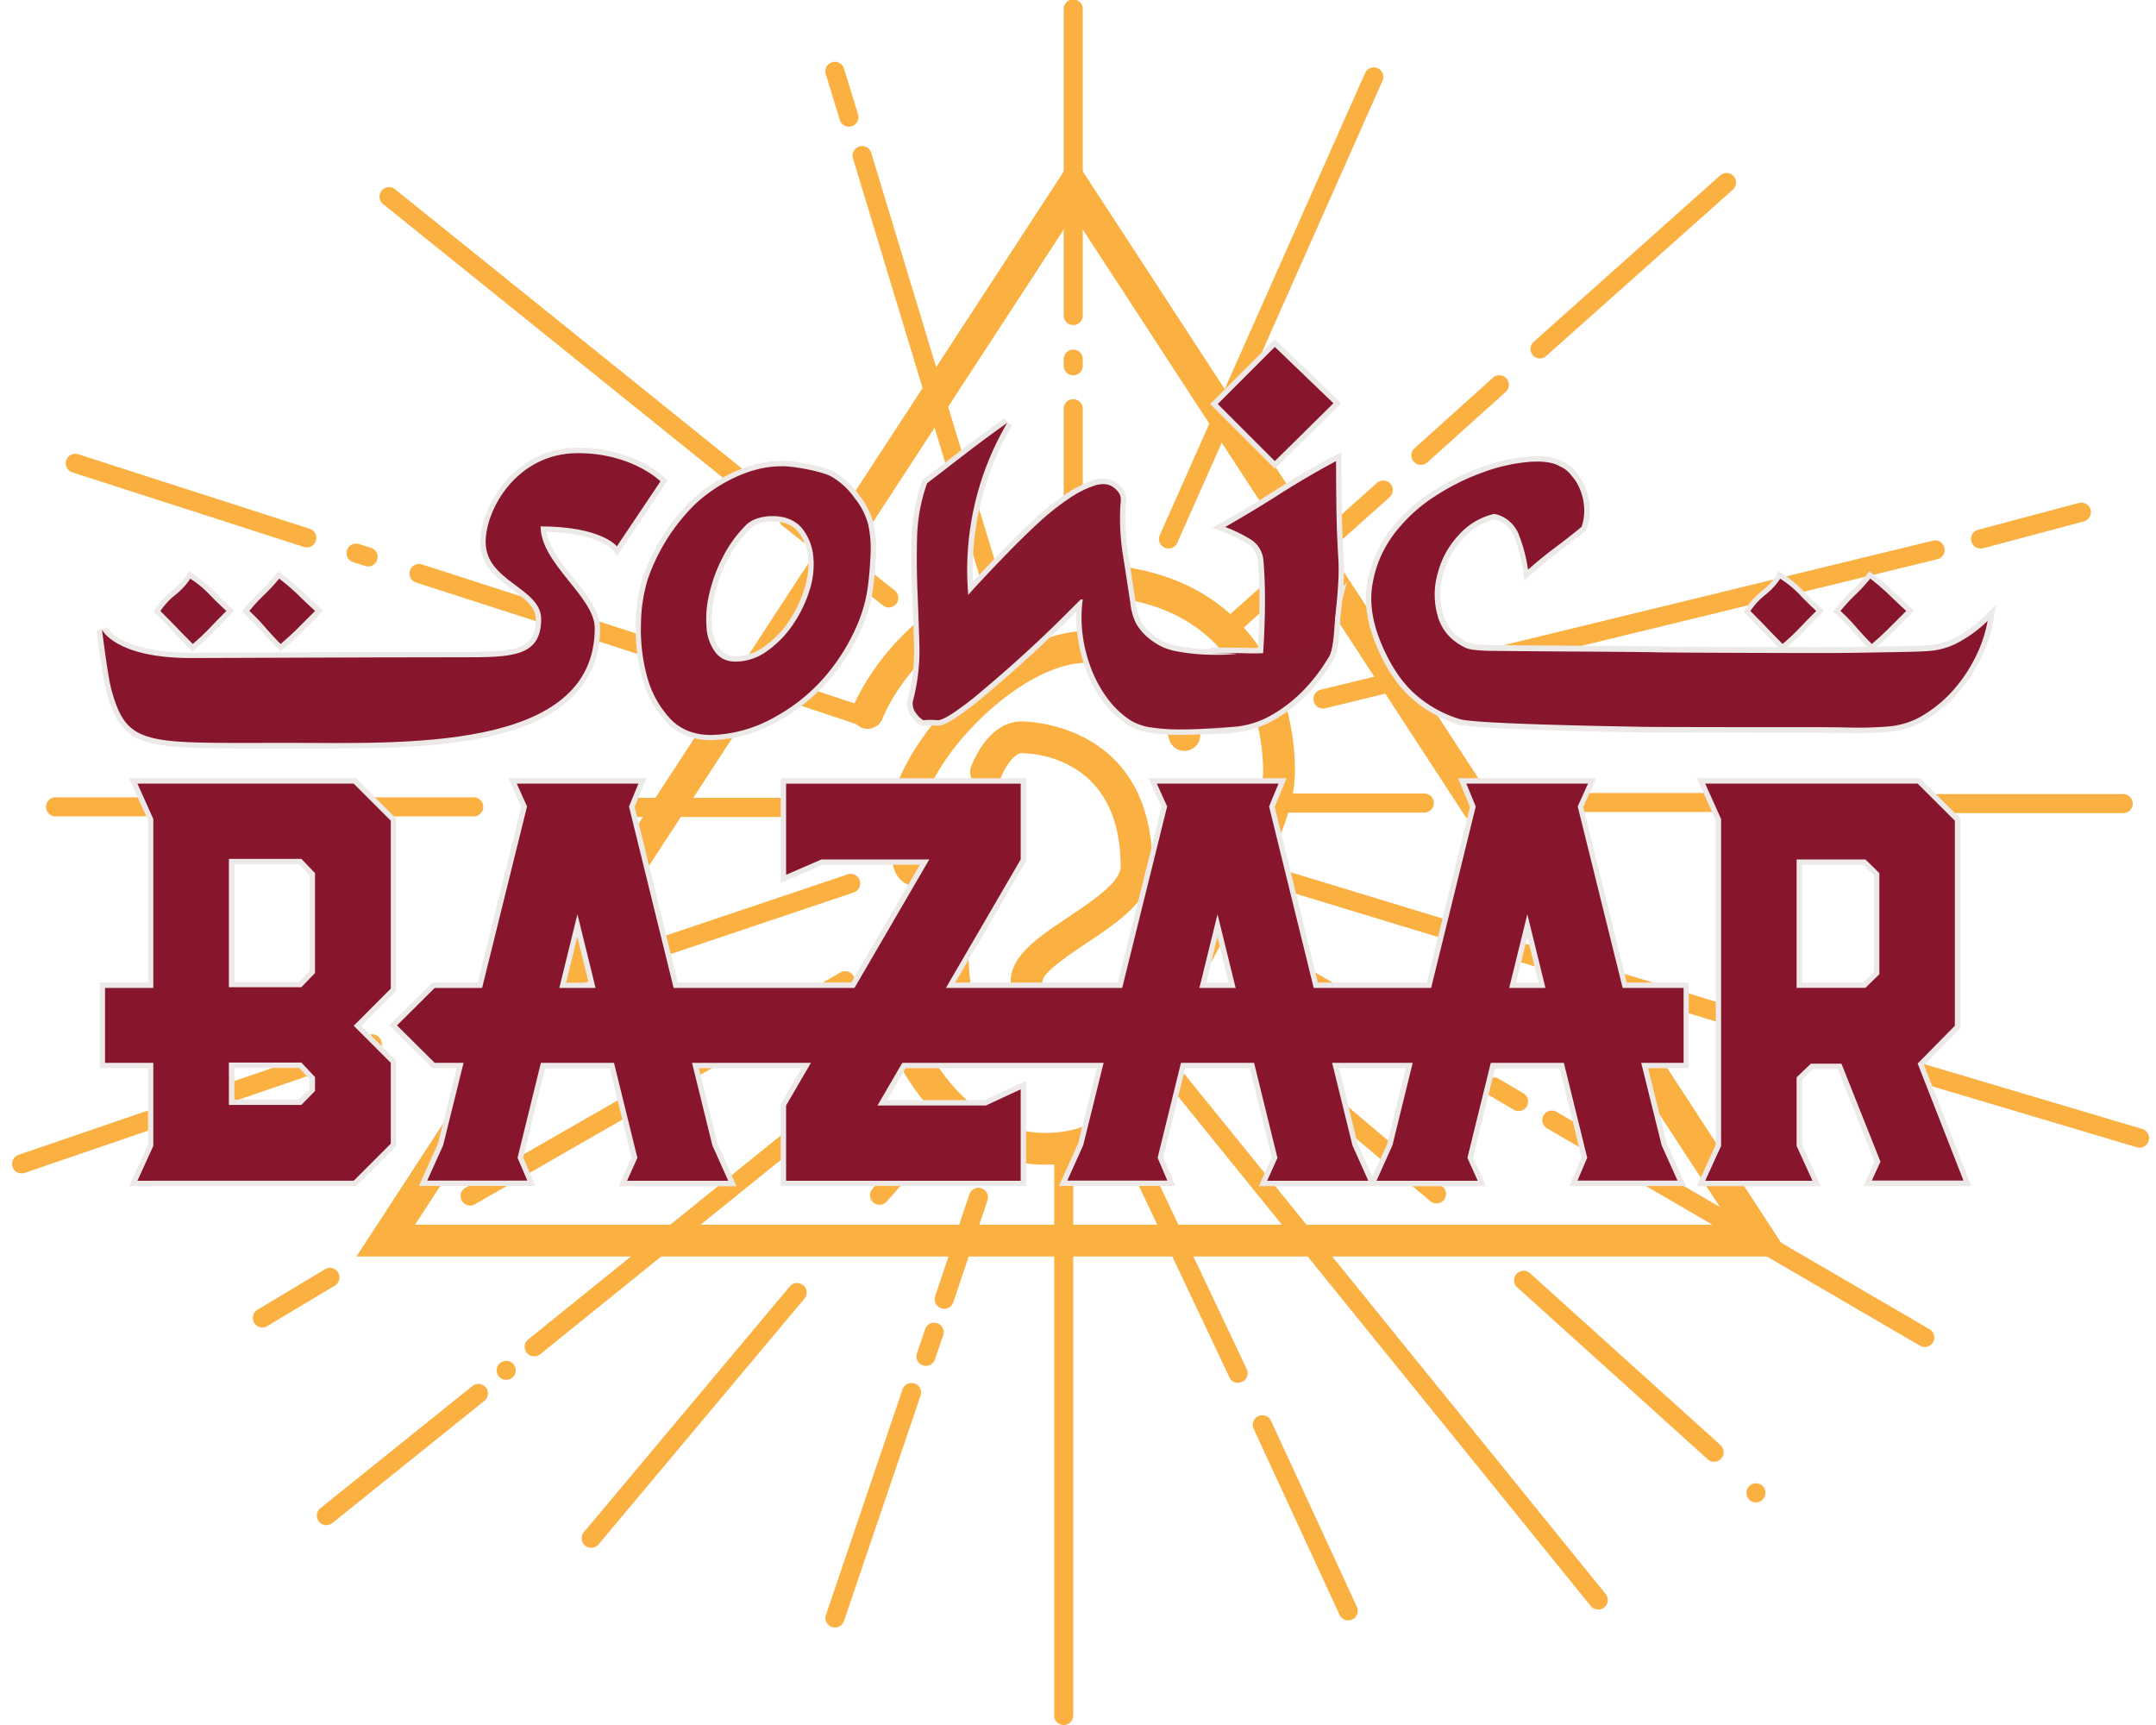 <svg xmlns="http://www.w3.org/2000/svg" viewBox="0 0 800 640"><defs><style>.cls-1{fill:#fbb042;}.cls-2{fill:#ece9e8;}.cls-3{fill:#87152b;}.cls-4{fill:#87172c;}</style></defs><title>Artboard 1</title><g id="All-Seeing_Ear" data-name="All-Seeing Ear"><path class="cls-1" d="M398.24,218.86a3.54,3.54,0,0,1-3.54-3.54V151.84a3.54,3.54,0,1,1,7.07,0v63.49A3.54,3.54,0,0,1,398.24,218.86Z"/><path class="cls-1" d="M398.24,120.6a3.54,3.54,0,0,1-3.54-3.54V3.54a3.54,3.54,0,1,1,7.07,0V117.07A3.54,3.54,0,0,1,398.24,120.6Z"/><path class="cls-1" d="M398.24,139.25a3.54,3.54,0,0,1-3.54-3.54v-2.27a3.54,3.54,0,1,1,7.07,0v2.27A3.54,3.54,0,0,1,398.24,139.25Z"/><path class="cls-1" d="M394.7,640h0a3.54,3.54,0,0,1-3.54-3.54V430.32a3.54,3.54,0,0,1,3.54-3.54h0a3.54,3.54,0,0,1,3.54,3.54V636.46A3.54,3.54,0,0,1,394.7,640Z"/><path class="cls-1" d="M459.44,513.1a3.54,3.54,0,0,1-3.2-2l-36.56-77.3a3.54,3.54,0,1,1,6.4-3L462.63,508a3.54,3.54,0,0,1-3.2,5Z"/><path class="cls-1" d="M500.27,601.19a3.53,3.53,0,0,1-3.21-2.05l-31.87-69a3.54,3.54,0,1,1,6.42-3l31.87,69a3.53,3.53,0,0,1-1.73,4.69A3.49,3.49,0,0,1,500.27,601.19Z"/><path class="cls-1" d="M593,597.16a3.52,3.52,0,0,1-2.75-1.31L428.83,396.56a3.54,3.54,0,1,1,5.49-4.45L595.79,591.4a3.54,3.54,0,0,1-2.74,5.76Z"/><path class="cls-1" d="M533,446.5a3.52,3.52,0,0,1-2.28-.84l-92.69-78.35a3.54,3.54,0,0,1,4.57-5.4l92.69,78.35A3.54,3.54,0,0,1,533,446.5Z"/><path class="cls-1" d="M636.05,542.34a3.53,3.53,0,0,1-2.37-.91L563.1,477.74a3.54,3.54,0,1,1,4.74-5.25l70.59,63.68a3.54,3.54,0,0,1-2.37,6.16Z"/><path class="cls-1" d="M540.85,399.17a3.54,3.54,0,0,1-1.78-.48l-76.23-44.36a3.54,3.54,0,1,1,3.56-6.11l76.23,44.36a3.54,3.54,0,0,1-1.78,6.59Z"/><path class="cls-1" d="M563.48,412.22a3.53,3.53,0,0,1-1.79-.49l-9-5.29a3.54,3.54,0,1,1,3.58-6.1l9,5.29a3.54,3.54,0,0,1-1.79,6.59Z"/><path class="cls-1" d="M793.93,425.81a3.5,3.5,0,0,1-1-.15L681,392.35a3.54,3.54,0,1,1,2-6.78l111.9,33.3a3.54,3.54,0,0,1-1,6.93Z"/><path class="cls-1" d="M433.6,203.5a3.54,3.54,0,0,1-3.23-5L506.61,26.92a3.54,3.54,0,0,1,6.46,2.87L436.84,201.39A3.54,3.54,0,0,1,433.6,203.5Z"/><path class="cls-1" d="M459.44,233.5a3.54,3.54,0,0,1-2.36-6.17l53.67-48a3.54,3.54,0,1,1,4.71,5.27l-53.67,48A3.52,3.52,0,0,1,459.44,233.5Z"/><path class="cls-1" d="M527.24,172.48a3.54,3.54,0,0,1-2.37-6.16l29-26.09a3.54,3.54,0,1,1,4.73,5.26l-29,26.09A3.52,3.52,0,0,1,527.24,172.48Z"/><path class="cls-1" d="M571.44,133a3.54,3.54,0,0,1-2.36-6.18L638.38,65a3.54,3.54,0,0,1,4.71,5.28l-69.3,61.74A3.53,3.53,0,0,1,571.44,133Z"/><path class="cls-1" d="M735.08,203.5a3.54,3.54,0,0,1-.9-7l37.1-9.86a3.54,3.54,0,1,1,1.81,6.84L736,203.38A3.54,3.54,0,0,1,735.08,203.5Z"/><path class="cls-1" d="M664.48,387.31a3.48,3.48,0,0,1-1-.15L462.43,326a3.54,3.54,0,0,1,2.06-6.77l201,61.19a3.54,3.54,0,0,1-1,6.92Z"/><path class="cls-1" d="M528.68,301.48H475.06a3.54,3.54,0,0,1,0-7.07h53.62a3.54,3.54,0,0,1,0,7.07Z"/><path class="cls-1" d="M675.51,301.27H568a3.54,3.54,0,1,1,0-7.07H675.51a3.54,3.54,0,1,1,0,7.07Z"/><path class="cls-1" d="M696.27,301.48H691a3.54,3.54,0,0,1,0-7.07h5.28a3.54,3.54,0,0,1,0,7.07Z"/><path class="cls-1" d="M788,301.68H711.74a3.54,3.54,0,0,1,0-7.07H788a3.54,3.54,0,0,1,0,7.07Z"/><path class="cls-1" d="M491,262.86a3.54,3.54,0,0,1-.83-7L717.4,200.55a3.54,3.54,0,0,1,1.67,6.87L491.84,262.76A3.56,3.56,0,0,1,491,262.86Z"/><path class="cls-1" d="M350.4,485.56a3.49,3.49,0,0,1-1.12-.18A3.53,3.53,0,0,1,347,480.9L359.73,443a3.54,3.54,0,0,1,6.71,2.25l-12.68,37.87A3.54,3.54,0,0,1,350.4,485.56Z"/><path class="cls-1" d="M309.82,603.82a3.54,3.54,0,0,1-3.35-4.67l28.46-83.77a3.54,3.54,0,0,1,6.7,2.27l-28.46,83.77A3.54,3.54,0,0,1,309.82,603.82Z"/><path class="cls-1" d="M343.57,506.75a3.54,3.54,0,0,1-3.35-4.68l3-8.73a3.54,3.54,0,1,1,6.69,2.28l-3,8.73A3.54,3.54,0,0,1,343.57,506.75Z"/><path class="cls-1" d="M326.35,447a3.54,3.54,0,0,1-2.65-5.88l27.68-31.34a3.54,3.54,0,0,1,5.3,4.68L329,445.81A3.54,3.54,0,0,1,326.35,447Z"/><path class="cls-1" d="M219.37,574.26a3.54,3.54,0,0,1-2.71-5.81l76.53-91.31a3.54,3.54,0,0,1,5.42,4.54L222.08,573A3.53,3.53,0,0,1,219.37,574.26Z"/><path class="cls-1" d="M198.22,503.24a3.54,3.54,0,0,1-2.22-6.29l138.56-111.9a3.54,3.54,0,1,1,4.44,5.5L200.44,502.45A3.53,3.53,0,0,1,198.22,503.24Z"/><path class="cls-1" d="M187.79,511.93a3.79,3.79,0,0,1-1.37-.26,3.71,3.71,0,0,1-1.13-.78,3.43,3.43,0,0,1-1-2.5,3.35,3.35,0,0,1,.07-.68,2.13,2.13,0,0,1,.19-.66,5,5,0,0,1,.33-.61,3.25,3.25,0,0,1,.45-.54,3.65,3.65,0,0,1,5,0,4.14,4.14,0,0,1,.75,1.16,3.06,3.06,0,0,1,.21.66,3.35,3.35,0,0,1,.07.68,3.53,3.53,0,0,1-1,2.5,3.81,3.81,0,0,1-1.16.78A3.67,3.67,0,0,1,187.79,511.93Z"/><path class="cls-1" d="M651.55,557.41a3.66,3.66,0,0,1-1.34-.26,3.79,3.79,0,0,1-1.16-.78,3.53,3.53,0,0,1-1-2.5,3.54,3.54,0,0,1,4.24-3.47,3.62,3.62,0,0,1,.66.21,2.57,2.57,0,0,1,.61.33,3,3,0,0,1,.52.42,3.58,3.58,0,0,1,1,2.5,3.54,3.54,0,0,1-3.54,3.54Z"/><path class="cls-1" d="M121.11,565.85a3.54,3.54,0,0,1-2.22-6.29l56.27-45.22a3.54,3.54,0,1,1,4.43,5.51l-56.27,45.22A3.52,3.52,0,0,1,121.11,565.85Z"/><path class="cls-1" d="M174.44,447.29a3.54,3.54,0,0,1-1.76-6.6L311.5,361A3.54,3.54,0,1,1,315,367.1L176.2,446.82A3.53,3.53,0,0,1,174.44,447.29Z"/><path class="cls-1" d="M97.34,492.51a3.54,3.54,0,0,1-1.82-6.57l25.16-15.08a3.54,3.54,0,0,1,3.64,6.07L99.15,492A3.52,3.52,0,0,1,97.34,492.51Z"/><path class="cls-1" d="M368.4,221.35a3.54,3.54,0,0,1-3.38-2.51L316.55,58.9a3.54,3.54,0,1,1,6.77-2.05l48.46,159.94a3.54,3.54,0,0,1-3.39,4.56Z"/><path class="cls-1" d="M315,47a3.54,3.54,0,0,1-3.38-2.5l-5.15-16.81a3.54,3.54,0,1,1,6.76-2.07l5.15,16.81A3.54,3.54,0,0,1,315,47Z"/><path class="cls-1" d="M329.82,225.38a3.52,3.52,0,0,1-2.2-.77l-37.1-29.42a3.54,3.54,0,1,1,4.39-5.54L332,219.07a3.54,3.54,0,0,1-2.2,6.31Z"/><path class="cls-1" d="M274.74,181.48a3.52,3.52,0,0,1-2.21-.78L142,75.6a3.54,3.54,0,0,1,4.43-5.51L277,175.19a3.54,3.54,0,0,1-2.22,6.29Z"/><path class="cls-1" d="M176.76,378a3.54,3.54,0,0,1-1.13-6.89l139.1-46.76a3.54,3.54,0,0,1,2.25,6.7l-139.1,46.76A3.57,3.57,0,0,1,176.76,378Z"/><path class="cls-1" d="M8,435.34a3.54,3.54,0,0,1-1.15-6.88L136.8,384a3.54,3.54,0,1,1,2.29,6.69l-130,44.49A3.49,3.49,0,0,1,8,435.34Z"/><path class="cls-1" d="M151.71,386.16a3.54,3.54,0,0,1-1.14-6.88L161,375.73a3.54,3.54,0,1,1,2.27,6.69L152.85,386A3.51,3.51,0,0,1,151.71,386.16Z"/><path class="cls-1" d="M297.94,303.1H202.27a3.54,3.54,0,0,1,0-7.07h95.67a3.54,3.54,0,1,1,0,7.07Z"/><path class="cls-1" d="M175.6,302.89H20.8a3.54,3.54,0,1,1,0-7.07H175.6a3.54,3.54,0,1,1,0,7.07Z"/><path class="cls-1" d="M321.12,269.59a3.51,3.51,0,0,1-1.12-.18l-27.83-9.28a3.54,3.54,0,0,1,2.24-6.71l27.83,9.28a3.54,3.54,0,0,1-1.12,6.89Z"/><path class="cls-1" d="M260.54,250.17a3.53,3.53,0,0,1-1.09-.17L154.23,216.08a3.54,3.54,0,0,1,2.17-6.73l105.23,33.92a3.54,3.54,0,0,1-1.08,6.9Z"/><path class="cls-1" d="M136.61,210.17a3.54,3.54,0,0,1-1.06-.16l-4.61-1.45a3.54,3.54,0,0,1,2.12-6.75l4.61,1.45a3.54,3.54,0,0,1-1.06,6.91Z"/><path class="cls-1" d="M113.86,203.1a3.52,3.52,0,0,1-1.08-.17l-86.1-27.72a3.54,3.54,0,0,1,2.17-6.73l86.1,27.72a3.54,3.54,0,0,1-1.08,6.9Z"/><path class="cls-1" d="M714.21,499.76a3.51,3.51,0,0,1-1.78-.48L574.19,418.72a3.54,3.54,0,1,1,3.56-6.11L716,493.17a3.54,3.54,0,0,1-1.78,6.59Z"/><path class="cls-1" d="M664.21,466.17H132.26l266-408ZM154,454.38H642.46L398.24,79.73Z"/><path class="cls-1" d="M387.71,432.11c-37.13,0-54.91-38.86-55.65-40.52a5.89,5.89,0,0,1,10.76-4.81c.15.33,15.46,33.54,44.89,33.54,30.6,0,37.86-26.51,43.69-47.82A129.83,129.83,0,0,1,435.94,358c2.68-6.48,7.25-14.18,12.08-22.33,9.69-16.34,20.66-34.86,20.66-49.55,0-10.87-3.24-65.08-67.13-65.08-55.85,0-73.43,43.81-74.15,45.68a5.89,5.89,0,0,1-11-4.21c.2-.53,21-53.26,85.17-53.26,58.25,0,78.92,41.41,78.92,76.86,0,17.92-11.85,37.92-22.31,55.56-4.61,7.78-9,15.13-11.33,20.83a120.64,120.64,0,0,0-4.05,13.09C436.62,398.11,427.31,432.11,387.71,432.11Z"/><path class="cls-1" d="M367.28,332.65a5.89,5.89,0,0,1-5.89-5.89c0-7.62-3-7.62-4.17-7.62-2,0-2.6.6-4.39,3.15-1.54,2.19-4.12,5.86-9,5.86-.14,0-.58.11-.9.18-1.63.37-5,1.14-8.11-1.33-3.62-2.89-4.72-8.16-4.72-22.56,0-26.71,40.79-70.3,73-70.3,26.75,0,39.25,24.38,42.12,37.27a5.89,5.89,0,0,1-11.5,2.58c-.26-1.15-6.69-28.06-30.62-28.06-25.23,0-61.23,37.85-61.23,58.52a92.31,92.31,0,0,0,.55,12h.12c.21-.28.45-.63.66-.92,2-2.85,5.73-8.16,14-8.16,9.85,0,16,7.44,16,19.41A5.89,5.89,0,0,1,367.28,332.65Z"/><path class="cls-1" d="M362.17,387.79c-11.61,0-14.06-18.95-14.49-30.24a5.89,5.89,0,0,1,5.66-6.11,5.83,5.83,0,0,1,6.11,5.66c.3,7.83,2,16.35,3.67,18.87,3.12-.23,11.91-1.78,11.91-11.94,0-9.48,10.35-16.4,21.31-23.72,8.68-5.8,19.48-13,19.48-18.72,0-41-33-42.14-36.76-42.14-2.76,0-6.27,5.35-7.64,9.05a5.89,5.89,0,0,1-11.07-4.05c.63-1.72,6.47-16.79,18.71-16.79,2,0,48.55.61,48.55,53.93,0,12-12.56,20.39-24.71,28.52-6,4-16.07,10.75-16.07,13.93C386.83,379.62,374.43,387.79,362.17,387.79Z"/></g><g id="Mask"><path class="cls-2" d="M47.91,440.07l7-15.36V396.33H37V364.54H54.91V304.3l-7-15.55h84.15L147,303.67v64l-12.92,12.92L147,393.46v31.68l-14.92,14.92ZM111,407.94l3.91-4V400.4l-3.93-4.17h-24v11.72Zm0-43.63,3.92-4.08v-35.5L111,320.65h-24v43.66Z"/><path class="cls-2" d="M51,290.74l5.89,13.13v62.67H39v27.79H56.91v30.82L51,438.07h80.23L145,424.32v-30l-13.75-13.75L145,366.79V304.49l-13.75-13.75Zm65.86,114-5.07,5.17H84.93V394.22h26.89l5.07,5.38Zm0-43.74-5.07,5.27H84.93V318.65h26.89l5.07,5.28Z"/><path class="cls-2" d="M467.09,440.07l4.82-10.67-8.14-33.07h-24l-8.13,33L436.19,440H392.94l7.1-15.76L407,396.33H336l-6.88,11.82h36.3L380.74,401v39H289.69V409.61l7.73-13.28H259.34l6.88,28,7.08,15.79H229.58l4.82-10.67-8.14-33.07h-24l-8.13,33L198.68,440H155.44l7.09-15.76,6.92-27.93h-9l-16-15.89,16-15.9h16.85l16.14-65.15-4.82-10.68H239.9l-4.41,10.66,16,65.16h64.4l25.43-43.68H305.23l-15.54,6.73V288.74h91.05V319.4l-26.28,45.14h60.37L431,299.4l-4.83-10.68H477.4L473,299.38l16,65.16h40.44l16-65.16-4.41-10.66h51.26l-4.82,10.68,16.14,65.15h23v31.79H611.54l6.92,27.93,7.1,15.76H582.31l4.54-10.65-8.13-33h-24l-8.14,33.07,4.81,10.67Zm42.16-3.48,5.52-12.31,6.88-28h-24.8l6.88,28Zm61.66-72-4.18-17-4.18,17Zm-115,0-4.18-17-4.18,17Zm-237.5,0-4.18-17-4.18,17Z"/><path class="cls-2" d="M585.42,299.21l3.83-8.49H544.08l3.52,8.5L531,366.54H487.46L470.9,299.22l3.51-8.5H429.24l3.84,8.49L416.4,366.54H351l27.76-47.68V290.74H291.69v33.8l13.12-5.69h40l-27.75,47.68H250l-16.57-67.32,3.51-8.5H191.74l3.83,8.49-16.68,67.34H161.3l-14,13.9,14,13.89H172l-7.58,30.59L158.53,438h37.12L192,429.54l8.66-35.22h27.13l8.68,35.26-3.83,8.48h37.53l-5.89-13.13-7.53-30.61h44.1l-9.21,15.82v27.92h87.05V404.16l-12.93,6H325.6l9.21-15.82h74.71l-7.58,30.59L396,438h37.12l-3.62-8.48,8.66-35.22h27.13L474,429.59l-3.83,8.48h37.53l-5.89-13.13-7.53-30.61h29.9l-7.53,30.61-5.89,13.13h37.53l-3.82-8.48,8.68-35.26h27.13l8.66,35.22L585.33,438h37.13l-5.9-13.11L609,394.33h15.73V366.54H602.1ZM207.53,366.54l6.73-27.36L221,366.54Zm237.5,0,6.73-27.36,6.73,27.36Zm115,0,6.73-27.36,6.73,27.36Z"/><path class="cls-2" d="M691.46,440.07l4.13-9.09-13.66-34.33h-9.21l-4.08,3.92v24.15l7,15.36h-46l7-15.36V304.3l-7-15.56h82.76l15,14.92v77.84L713.9,395.13l17.55,44.94Zm-.1-75.55,4-3.91V324.77l-4-3.91H668.64v43.66Z"/><path class="cls-2" d="M725.36,380.68V304.49l-13.8-13.75H632.73l5.9,13.13V425.15l-5.9,12.92h39.81l-5.9-12.92V399.71l5.28-5.06h11.37L697.76,431l-3.2,7h34l-17-43.42Zm-28-19.23-5.17,5.06H666.64V318.86h25.54l5.17,5.07Z"/><path class="cls-2" d="M70.12,240.28c-2.17-2.16-4.19-4.23-6-6.14-2.1-2.2-4-4.18-5.93-6.06L57,226.92l.91-1.37a27.66,27.66,0,0,1,6-6.42,23.8,23.8,0,0,0,5.1-5.49L70.1,212l1.65,1.06a39.72,39.72,0,0,1,7.31,6c2,2.06,4.08,4.12,6.29,6.14l1.55,1.41-1.48,1.48c-2,1.95-3.94,4-6.07,6.21a76.6,76.6,0,0,1-6.54,6.11l-1.4,1.17Z"/><path class="cls-2" d="M71.53,238.87a74.17,74.17,0,0,0,6.37-6c2-2.08,4-4.16,6.1-6.24q-3.42-3.11-6.39-6.24a37.57,37.57,0,0,0-6.94-5.67,25.62,25.62,0,0,1-5.53,6,25.52,25.52,0,0,0-5.54,6q3.13,3.13,6,6.1T71.53,238.87Z"/><path class="cls-2" d="M102.73,240.28c-2.13-2.14-4.12-4.27-5.91-6.34a68.28,68.28,0,0,0-5.65-5.79l-1.4-1.28L91,225.4a68.59,68.59,0,0,1,5.69-6.13,62.82,62.82,0,0,0,5.37-5.77l1.23-1.5,1.54,1.18a86.5,86.5,0,0,1,7,5.95c2.11,2,4.29,4.05,6.5,6.07l1.54,1.41-7.72,7.72c-2.16,2.15-4.4,4.2-6.67,6.08l-1.4,1.17Z"/><path class="cls-2" d="M98.33,232.63c1.79,2.08,3.74,4.16,5.81,6.24,2.28-1.89,4.44-3.87,6.53-6l6.24-6.24q-3.4-3.11-6.53-6.1a84,84,0,0,0-6.8-5.81,64.35,64.35,0,0,1-5.54,6,66.43,66.43,0,0,0-5.53,6A70,70,0,0,1,98.33,232.63Z"/><path class="cls-2" d="M660,240.28c-2.24-2.24-4.19-4.25-6-6.13-2-2.05-4-4.1-5.92-6.07L647,226.92l.9-1.36a27.53,27.53,0,0,1,6-6.42,23.64,23.64,0,0,0,5.1-5.49L660,212l1.65,1.06a39.7,39.7,0,0,1,7.32,6c1.9,2,4,4.07,6.28,6.14l1.54,1.41-1.48,1.48c-1.79,1.79-3.67,3.71-6.07,6.22a77.17,77.17,0,0,1-6.55,6.11l-1.4,1.17Z"/><path class="cls-2" d="M661.44,238.87a74.62,74.62,0,0,0,6.38-6c2-2.08,4-4.16,6.1-6.24q-3.4-3.11-6.38-6.24a37.52,37.52,0,0,0-7-5.67,25.53,25.53,0,0,1-5.53,6,25.41,25.41,0,0,0-5.53,6q3.11,3.13,6,6.1C657.37,234.75,659.36,236.79,661.44,238.87Z"/><path class="cls-2" d="M693.14,240.28c-2.07-2.07-4.07-4.21-5.92-6.35a69.74,69.74,0,0,0-5.64-5.79l-1.4-1.28,1.2-1.47a66.73,66.73,0,0,1,5.7-6.14,61.71,61.71,0,0,0,5.35-5.77l1.23-1.51,1.54,1.19a86.81,86.81,0,0,1,7,5.95c2,1.94,4.21,4,6.5,6.07l1.55,1.41-7.74,7.73c-2.07,2.08-4.31,4.12-6.65,6.07l-1.4,1.17Z"/><path class="cls-2" d="M688.74,232.63q2.69,3.11,5.82,6.24,3.4-2.84,6.52-6l6.25-6.24q-3.41-3.11-6.53-6.1a84.46,84.46,0,0,0-6.81-5.81,63.36,63.36,0,0,1-5.52,6,64.56,64.56,0,0,0-5.53,6A71.51,71.51,0,0,1,688.74,232.63Z"/><path class="cls-2" d="M264,274.63c-6.95,0-12.58-2.27-16.75-6.75a39,39,0,0,1-9-16.43,67.34,67.34,0,0,1-2.33-19.88,61.28,61.28,0,0,1,2.65-17.45,74.61,74.61,0,0,1,17.06-27.57c7.19-7.37,20.61-15.29,33.36-15.54l.91,0h.63c4.57,0,15.56,2,19.18,4.21a29.66,29.66,0,0,1,9,8.36,28.39,28.39,0,0,1,5.42,10.63A44.82,44.82,0,0,1,325,206c-.18,4.28-.52,8.34-1,12.09a58.13,58.13,0,0,1-3.08,12.05,75.91,75.91,0,0,1-12.83,21.6,68.89,68.89,0,0,1-19.29,15.78,52.36,52.36,0,0,1-23.85,7.05Zm22.66-81.17c-3.56,0-6.59,1-8.31,2.71A45.35,45.35,0,0,0,270,207.58a55.56,55.56,0,0,0-4.8,13.14,37.47,37.47,0,0,0-1,12,15.08,15.08,0,0,0,3,8.17,7,7,0,0,0,5.85,2.54l.7,0a18.32,18.32,0,0,0,10.26-3.87,36.79,36.79,0,0,0,8.75-9.15,45.57,45.57,0,0,0,5.72-12,28.77,28.77,0,0,0,1.33-11.93,17.57,17.57,0,0,0-3.68-9.2,10.45,10.45,0,0,0-5.6-3.39A18.16,18.16,0,0,0,286.61,193.46Z"/><path class="cls-2" d="M237.9,231.64a65.06,65.06,0,0,0,2.26,19.28,36.83,36.83,0,0,0,8.52,15.6q5.94,6.39,16.17,6.1a50.36,50.36,0,0,0,23-6.8,66.62,66.62,0,0,0,18.73-15.32,73.53,73.53,0,0,0,12.48-21,55.87,55.87,0,0,0,3-11.63c.46-3.59.81-7.56,1-11.92a42.61,42.61,0,0,0-.85-11.34,26.45,26.45,0,0,0-5.1-9.93,27.56,27.56,0,0,0-8.38-7.8c-3.31-2-14.72-4.11-18.69-3.92v0c-13.28-.16-26.68,8.55-32.92,14.94a72.25,72.25,0,0,0-16.59,26.8A59.07,59.07,0,0,0,237.9,231.64Zm25.38-11.36a57.33,57.33,0,0,1,5-13.61,47.14,47.14,0,0,1,8.64-11.92c3.33-3.33,9.57-3.87,14.23-2.79a12.48,12.48,0,0,1,6.62,4.07,19.67,19.67,0,0,1,4.1,10.21A30.62,30.62,0,0,1,300.44,219a47.36,47.36,0,0,1-6,12.48,38.64,38.64,0,0,1-9.22,9.64,20.4,20.4,0,0,1-11.34,4.26q-5.39.3-8.22-3.27a16.94,16.94,0,0,1-3.4-9.22A39.24,39.24,0,0,1,263.28,220.28Z"/><path class="cls-2" d="M689.74,272l-2.74,0c-4.84-.1-9.5-.15-13.86-.15-6.45,0-56.58,0-63.69-.13-.62,0-61.49-.91-68.26-2.92A46.26,46.26,0,0,1,524,259.25c-5.12-4.44-9.49-10.84-13-19-3.73-8.64-5-16.71-3.67-24a44.56,44.56,0,0,1,8.3-19.29,61,61,0,0,1,15.54-14.37,88.1,88.1,0,0,1,18.58-9.28,67.71,67.71,0,0,1,17.54-3.94c1.09-.08,2.13-.12,3.11-.12,4.06,0,7.15.67,9.45,2a11.92,11.92,0,0,1,4,2.84,29,29,0,0,1,2.74,3.51,22.49,22.49,0,0,1,3.16,9.08,20.45,20.45,0,0,1-.94,9.43l-.19.52-.43.35c-3.28,2.69-6.65,5.33-10,7.85s-6.7,5.25-9.79,8l-2.8,2.48-.5-3.71a55.72,55.72,0,0,0-3.15-12.18,10.47,10.47,0,0,0-7.38-6.74,23.36,23.36,0,0,0-11.82,7.23,30.58,30.58,0,0,0-7.2,13,26.86,26.86,0,0,0-.15,14.74c1.27,4.84,4.31,8.36,9.29,10.77l.08,0,.08,0c.1.06,1.17.6,6.44.84,2,.1,17.46.2,32.39.3,14.14.09,27.49.18,30.2.27,5.57.2,53.92.29,59.91.29,6.46,0,12.6-.05,18.25-.15s10.92-.19,15.47-.27,7.5-.23,9.17-.42a25.26,25.26,0,0,0,10.4-3.56,45.47,45.47,0,0,0,9.11-6.92l4.48-4.49-1.09,6.25a51.71,51.71,0,0,1-4.57,13.72,58.1,58.1,0,0,1-8.38,12.64A50.24,50.24,0,0,1,715,266.81a31.63,31.63,0,0,1-13.93,4.69C697.36,271.8,693.54,272,689.74,272Z"/><path class="cls-2" d="M728,237.59a27.13,27.13,0,0,1-11.19,3.82q-2.56.3-9.36.44c-4.55.09-9.7.19-15.47.28s-11.86.15-18.28.15c-6.25,0-54.4-.09-60-.29s-58.64-.37-62.61-.57-6.44-.56-7.38-1.13q-8.23-4-10.35-12.06a28.62,28.62,0,0,1,.14-15.75,32.38,32.38,0,0,1,7.65-13.89,25.12,25.12,0,0,1,13.33-7.95,12.52,12.52,0,0,1,9.21,8.09A57.46,57.46,0,0,1,567,211.35c3.21-2.84,6.53-5.53,9.92-8.09s6.72-5.15,9.94-7.79a18.39,18.39,0,0,0,.84-8.52,20.39,20.39,0,0,0-2.84-8.22,27,27,0,0,0-2.55-3.26,9.92,9.92,0,0,0-3.41-2.41q-3.68-2.27-11.49-1.7a65.45,65.45,0,0,0-17,3.83,85.68,85.68,0,0,0-18.16,9.07,58.79,58.79,0,0,0-15,13.9,42.4,42.4,0,0,0-7.93,18.44q-1.85,10.36,3.53,22.83,5.13,11.92,12.49,18.3a44.1,44.1,0,0,0,16.45,9.08c6.06,1.8,60.81,2.74,67.72,2.84s56.28.13,63.66.13c4.54,0,9.18.05,13.9.15a137.92,137.92,0,0,0,13.9-.43,29.52,29.52,0,0,0,13.05-4.4A48,48,0,0,0,725,255.75a55.81,55.81,0,0,0,8.09-12.2,49.57,49.57,0,0,0,4.39-13.19A47.24,47.24,0,0,1,728,237.59Z"/><polygon class="cls-2" points="449.05 149.9 473.01 125.92 497.64 149.6 473.03 173.89 449.05 149.9"/><polygon class="cls-2" points="494.78 149.62 473.04 128.72 451.87 149.9 473.04 171.07 494.78 149.62"/><path class="cls-2" d="M125.55,277.67c-3.43,0-6.77,0-10,0-3,0-5.85,0-8.59,0l-10.69,0H87.95c-36.29,0-43.18-1.58-48.57-21.37-1.35-5-3.42-21.68-3.51-22.39l3.8-1.08c0,.06,5,9.33,31.09,9.33,3.93,0,13.58,0,25.95-.08,22.22-.09,52.65-.2,74.86-.2,19.38,0,27.24-.47,27.24-12.18,0-4.45-4-7.42-8.59-10.86-5.63-4.2-12-9-12-17.71,0-12.55,12.08-35,36.17-35,20.83,0,31.65,10.59,32.1,11l1.16,1.16L229,206.12l-1.7-2.2s-5.31-6.16-24.56-6.59c.92,5.82,5.57,11.61,10.09,17.23,5.06,6.29,9.84,12.23,9.84,18.5,0,18.56-11.27,31.41-33.49,38.18C170.54,276.91,146.56,277.67,125.55,277.67Z"/><path class="cls-2" d="M107,275.6c41.29,0,113.68,3.7,113.68-42.55,0-11.64-20.09-23.92-20.09-37.75,22.62,0,28.31,7.39,28.31,7.39l16.17-24.11s-10.44-10.46-30.69-10.46c-22.42,0-34.17,20.63-34.17,33,0,14.65,20.6,17,20.6,28.56,0,14.14-11.13,14.18-29.24,14.18-34.67,0-89.88.29-100.81.29-28.06,0-32.9-10.49-32.9-10.49s2.12,17.24,3.45,22.11C47.17,277.28,53.88,275.6,107,275.6Z"/><path class="cls-2" d="M437.31,272.64a71.08,71.08,0,0,1-10.23-.73,22.32,22.32,0,0,1-8.72-3,36.12,36.12,0,0,1-9.34-9,48.64,48.64,0,0,1-6.21-11.82,56.57,56.57,0,0,1-3.09-13.1,52.06,52.06,0,0,1-.29-8.16l-2.84,2.83c-2.91,2.91-6.08,6-9.41,9.11s-7,6.48-11.24,10.27c-3.85,3.38-7.63,6.63-11.24,9.67a111.57,111.57,0,0,1-9.7,7.37c-4.2,2.8-6,3.16-7.05,3.16h-.21a22.68,22.68,0,0,0-2.41-.13c-.83,0-1.7,0-2.57.13l-.74.07-.61-.43a13.07,13.07,0,0,1-3.67-3.85,7.58,7.58,0,0,1-.8-5.88,70.82,70.82,0,0,0,2.22-19.49c-.18-6.36-.41-13-.71-20.26-.29-6.75-.34-13.62-.15-20.42a66.84,66.84,0,0,1,3.8-20.32l.2-.56.47-.36,14.74-11.35c4.88-3.75,10-7.48,15.11-11.11l2.88,2.65A105.75,105.75,0,0,0,361,215.83l2.66-2.87c2.51-2.69,5.45-5.76,9.24-9.67,3.33-3.43,7-7,11-10.71a95,95,0,0,1,11.61-9.28,38.69,38.69,0,0,1,10.64-5.23,11.89,11.89,0,0,1,3.19-.47,8.41,8.41,0,0,1,6.14,2.54,7.7,7.7,0,0,1,2.24,3.49,9.2,9.2,0,0,1,0,3.53,84.31,84.31,0,0,0,.84,18.06q1.42,8.93,2.83,18.31a20.49,20.49,0,0,0,1.93,6.89,18.08,18.08,0,0,0,5,5.45,19.09,19.09,0,0,0,8.22,3.72,73,73,0,0,0,10.36,1.24l1.56.07a2.62,2.62,0,0,1,1.94-.63c4.2,0,8.48,0,13.08.13l1.39,0,1.91,0c.05-.83.11-1.66.15-2.49.28-5.16.42-10.37.42-15.49s-.19-10.05-.56-14.29a8.16,8.16,0,0,0-4.14-6.54,55.36,55.36,0,0,0-8.76-4.24l-4-1.5,3.72-2.12c6.95-4,13.79-8.08,20.34-12.29s13.69-8.37,20.86-12.15l2.93-1.54v3.31c0,6.65,0,12.58.14,18.12.09,5.9.33,12,.7,18.06a85.1,85.1,0,0,1-.1,10.1l1.28-1.28L498,223c-.19,2-.42,4.14-.71,6.6l0,.78c-.32,5.54-.65,11.26-2.47,14.37A66.54,66.54,0,0,1,485.61,257a55.53,55.53,0,0,1-11.91,9.56,35.77,35.77,0,0,1-14,5q-1.56.17-3.14.29v.29c-2.59,0-5.61.1-9,.29C444.11,272.55,440.63,272.64,437.31,272.64Z"/><path class="cls-2" d="M342.57,267.23a26.57,26.57,0,0,1,5.39,0c1.13,0,3.12-.94,5.94-2.83a109.12,109.12,0,0,0,9.52-7.23q5.23-4.4,11.21-9.64c4-3.51,7.71-6.91,11.19-10.22s6.61-6.33,9.37-9.08l5.82-5.81h.84a48.22,48.22,0,0,0-.14,12.33,54.19,54.19,0,0,0,3,12.63,46.39,46.39,0,0,0,6,11.34,33.91,33.91,0,0,0,8.79,8.51,20.27,20.27,0,0,0,7.93,2.7,68.77,68.77,0,0,0,9.94.71c3.41,0,6.81-.1,10.22-.28s6.43-.29,9.07-.29H449a96.6,96.6,0,0,0,10.49-.56,33.63,33.63,0,0,0,13.19-4.68,53.32,53.32,0,0,0,11.49-9.22,64.28,64.28,0,0,0,8.94-11.9c1.67-2.84,1.94-9.09,2.25-14.31.26-2.25.51-4.51.72-6.76v0h0a102.82,102.82,0,0,0,.53-15.23q-.56-9.07-.7-18.15t-.14-18.15Q485,176.76,475,183.13t-20.43,12.34a57.13,57.13,0,0,1,9.08,4.39,10.16,10.16,0,0,1,5.1,8.08q.57,6.53.57,14.47,0,7.66-.43,15.6c-.08,1.44-.18,2.87-.27,4.31-1.72.09-3.45.12-5.22.08-4.36-.09-8.69-.13-13-.13-3.22,0,11.38.13,7.6.42a86.77,86.77,0,0,1-11.2.15,74.61,74.61,0,0,1-10.64-1.28,21,21,0,0,1-9.08-4.11,19.88,19.88,0,0,1-5.53-6.1,22.17,22.17,0,0,1-2.13-7.52q-1.42-9.36-2.83-18.29a85.93,85.93,0,0,1-.85-18.59,7.3,7.3,0,0,0,0-2.84,5.91,5.91,0,0,0-1.71-2.55q-2.84-2.83-7.37-1.56a36.59,36.59,0,0,0-10.07,5A92.52,92.52,0,0,0,385.25,194q-5.8,5.4-10.91,10.64c-3.4,3.5-6.48,6.71-9.22,9.64s-4.68,5.06-5.82,6.38a107.77,107.77,0,0,1,14.47-63.83q-7.66,5.4-15,11.06L344,179.3A64.59,64.59,0,0,0,340.3,199q-.28,10.07.15,20.28t.71,20.29a72.32,72.32,0,0,1-2.27,20,5.65,5.65,0,0,0,.57,4.4A11,11,0,0,0,342.57,267.23Z"/></g><g id="Text"><rect class="cls-3" x="186.62" y="366.54" width="438.09" height="27.79"/><path class="cls-3" d="M84.93,323.93v-5.28h26.89l5.07,5.28V361l-5.07,5.27H84.93Zm0,70.29h26.89l5.07,5.38v5.17l-5.07,5.17H84.93Zm46.32,43.84L145,424.32v-30l-13.75-13.75L145,366.79V304.49l-13.75-13.75H51l5.89,13.13V425.15L51,438.07Z"/><polygon class="cls-3" points="164.43 424.92 195.57 299.2 191.74 290.72 236.91 290.72 233.39 299.22 264.32 424.94 270.21 438.07 232.68 438.07 236.51 429.59 214.26 339.19 192.04 429.55 195.66 438.02 158.53 438.02 164.43 424.92"/><polygon class="cls-3" points="401.93 424.92 433.08 299.2 429.24 290.72 474.41 290.72 470.9 299.22 501.83 424.94 507.71 438.07 470.19 438.07 474.01 429.59 451.77 339.19 429.54 429.55 433.16 438.02 396.03 438.02 401.93 424.92"/><polygon class="cls-3" points="616.56 424.92 585.42 299.2 589.25 290.72 544.08 290.72 547.59 299.22 516.67 424.94 510.77 438.07 548.31 438.07 544.49 429.59 566.73 339.19 588.95 429.55 585.33 438.02 622.46 438.02 616.56 424.92"/><path class="cls-3" d="M666.64,318.86h25.54l5.17,5.07v37.52l-5.17,5.06H666.64Zm5.9,119.21-5.9-12.92V399.71l5.28-5.06h11.37L697.76,431l-3.2,7h34l-17-43.42,13.8-14V304.49l-13.8-13.75H632.73l5.9,13.13V425.15l-5.9,12.92Z"/><polygon class="cls-3" points="378.74 438.07 378.74 404.16 365.81 410.15 325.6 410.15 378.74 318.86 378.74 290.75 291.69 290.75 291.69 324.55 304.81 318.86 304.61 318.86 344.82 318.86 291.69 410.15 291.69 438.07 378.74 438.07"/><rect class="cls-3" x="38.98" y="366.54" width="32.9" height="27.79"/><polygon class="cls-3" points="194.2 394.33 194.2 366.54 161.3 366.54 147.31 380.44 161.3 394.33 194.2 394.33"/><path class="cls-3" d="M84,226.67c-2.09,2.08-4.11,4.16-6.1,6.24a74.14,74.14,0,0,1-6.37,6q-3.13-3.12-6-6.1t-6-6.1a25.52,25.52,0,0,1,5.54-6,25.62,25.62,0,0,0,5.53-6,37.57,37.57,0,0,1,6.94,5.67Q80.6,223.56,84,226.67Z"/><path class="cls-3" d="M116.91,226.67l-6.24,6.24c-2.09,2.08-4.25,4.07-6.53,6-2.08-2.08-4-4.16-5.81-6.24a70,70,0,0,0-5.81-6,66.44,66.44,0,0,1,5.53-6,64.34,64.34,0,0,0,5.54-6,84,84,0,0,1,6.8,5.81Q113.51,223.56,116.91,226.67Z"/><path class="cls-3" d="M673.92,226.67c-2.08,2.08-4.1,4.16-6.1,6.24a74.6,74.6,0,0,1-6.38,6c-2.07-2.08-4.07-4.12-5.95-6.1s-3.88-4-6-6.1a25.41,25.41,0,0,1,5.53-6,25.52,25.52,0,0,0,5.53-6,37.52,37.52,0,0,1,7,5.67Q670.52,223.56,673.92,226.67Z"/><path class="cls-3" d="M707.32,226.67l-6.25,6.24q-3.11,3.13-6.52,6-3.13-3.12-5.82-6.24a71.5,71.5,0,0,0-5.81-6,64.55,64.55,0,0,1,5.53-6,63.36,63.36,0,0,0,5.52-6,84.46,84.46,0,0,1,6.81,5.81Q703.91,223.56,707.32,226.67Z"/><path class="cls-3" d="M290,173c4-.19,15.39,1.93,18.69,3.92a27.56,27.56,0,0,1,8.38,7.8,26.45,26.45,0,0,1,5.1,9.93A42.61,42.61,0,0,1,323,206c-.19,4.35-.53,8.33-1,11.92a55.87,55.87,0,0,1-3,11.63,73.53,73.53,0,0,1-12.48,21,66.62,66.62,0,0,1-18.73,15.32,50.36,50.36,0,0,1-23,6.8q-10.21.29-16.17-6.1a36.83,36.83,0,0,1-8.52-15.6,65.06,65.06,0,0,1-2.26-19.28,59.07,59.07,0,0,1,2.55-16.88A72.25,72.25,0,0,1,257,188c7.47-7.66,25.2-18.68,40.71-13.76,0,0-.15,7.14.89,10.16s-10,6.86-6.78,7.77c-4.71-1.32-11.46-.87-15,2.63a47.13,47.13,0,0,0-8.64,11.92,57.32,57.32,0,0,0-5,13.61,39.25,39.25,0,0,0-1,12.63,16.94,16.94,0,0,0,3.4,9.22q2.82,3.56,8.22,3.27a20.4,20.4,0,0,0,11.34-4.26,38.64,38.64,0,0,0,9.22-9.64,47.36,47.36,0,0,0,6-12.48,30.62,30.62,0,0,0,1.41-12.76,19.67,19.67,0,0,0-4.1-10.21c-2.27-2.84-5.87-4.44-10.78-4.83a65.68,65.68,0,0,1,5.53-8.36C294.48,180.29,288.45,176.19,290,173Z"/><path class="cls-3" d="M495.76,171.07q0,9.08.14,18.15t.7,18.15c.57,10-1.37,22.1-2.5,32.69s-12.93,5.16-14.44,15c-4.35.37,1.92-3.7-2.15-3.8s-5.18,1.1-9.52.54c.37-4.55-.65,7.17-.18,2s.86-10.45,1.14-15.75.43-10.49.43-15.6q0-7.95-.57-14.47a10.16,10.16,0,0,0-5.1-8.08,57.13,57.13,0,0,0-9.08-4.39q10.49-6,20.43-12.34T495.76,171.07Z"/><path class="cls-3" d="M737.53,230.36a49.58,49.58,0,0,1-4.4,13.19,55.81,55.81,0,0,1-8.09,12.2A48,48,0,0,1,714,265.11a29.52,29.52,0,0,1-13.05,4.4,138,138,0,0,1-13.9.43c-4.72-.1-9.36-.15-13.9-.15-7.39,0-56.76,0-63.66-.13s-61.66-1-67.72-2.84a44.1,44.1,0,0,1-16.45-9.08q-7.37-6.39-12.49-18.3-5.39-12.48-3.53-22.83a42.4,42.4,0,0,1,7.93-18.44,58.79,58.79,0,0,1,15-13.9,85.68,85.68,0,0,1,18.16-9.07,65.44,65.44,0,0,1,17-3.83q7.8-.57,11.49,1.7a9.92,9.92,0,0,1,3.41,2.41,27,27,0,0,1,2.55,3.26,20.39,20.39,0,0,1,2.84,8.22,18.39,18.39,0,0,1-.84,8.52c-3.22,2.65-6.52,5.24-9.94,7.79s-6.71,5.25-9.92,8.09a57.46,57.46,0,0,0-3.26-12.62,12.52,12.52,0,0,0-9.21-8.09,25.12,25.12,0,0,0-13.33,7.95,32.38,32.38,0,0,0-7.65,13.89,28.62,28.62,0,0,0-.14,15.75q2.12,8.09,10.35,12.06c.94.57,3.41.95,7.38,1.13s57,.39,62.61.57,53.73.29,60,.29q9.64,0,18.28-.15c5.78-.09,10.92-.19,15.47-.28s7.66-.24,9.36-.44A27.13,27.13,0,0,0,728,237.59,47.24,47.24,0,0,0,737.53,230.36Z"/><polygon class="cls-3" points="451.87 149.9 473.04 128.72 494.78 149.62 473.04 171.07 451.87 149.9"/><path class="cls-3" d="M37.85,233.63s2.12,17.24,3.45,22.11C47.17,277.28,53.88,275.6,107,275.6c41.29,0,113.68,3.7,113.68-42.55,0-11.64-20.09-23.92-20.09-37.75,22.62,0,28.31,7.39,28.31,7.39l16.17-24.11s-10.44-10.46-30.69-10.46c-22.42,0-34.17,20.63-34.17,33,0,14.65,20.6,17,20.6,28.56,0,14.14-11.13,14.18-29.24,14.18-34.67,0-89.88.29-100.81.29C42.69,244.12,37.85,233.63,37.85,233.63Z"/><path class="cls-4" d="M496.08,222.6c-1.14,4.35-.42,16.75-3,21.1a64.28,64.28,0,0,1-8.94,11.9,53.32,53.32,0,0,1-11.49,9.22,33.63,33.63,0,0,1-13.19,4.68,96.6,96.6,0,0,1-10.49.56h7.61q-4,0-9.07.29t-10.22.28a68.78,68.78,0,0,1-9.94-.71,20.27,20.27,0,0,1-7.93-2.7,33.91,33.91,0,0,1-8.79-8.51,46.38,46.38,0,0,1-6-11.34,54.19,54.19,0,0,1-3-12.63,48.23,48.23,0,0,1,.14-12.33H401l-5.82,5.81c-2.75,2.75-5.86,5.77-9.37,9.08s-7.23,6.72-11.19,10.22-7.72,6.71-11.21,9.64a109.16,109.16,0,0,1-9.52,7.23c-2.82,1.89-4.81,2.83-5.94,2.83a26.56,26.56,0,0,0-5.39,0,11,11,0,0,1-3.11-3.26,5.65,5.65,0,0,1-.57-4.4,72.32,72.32,0,0,0,2.27-20q-.29-10.08-.71-20.29T340.3,199A64.59,64.59,0,0,1,344,179.3l14.74-11.35q7.38-5.66,15-11.06a107.77,107.77,0,0,0-14.46,63.83q1.7-2,5.82-6.38c2.74-2.93,5.82-6.14,9.22-9.64s7-7,10.91-10.64A92.52,92.52,0,0,1,396.61,185a36.6,36.6,0,0,1,10.07-5q4.54-1.27,7.37,1.56a5.91,5.91,0,0,1,1.71,2.55,7.3,7.3,0,0,1,0,2.84,85.93,85.93,0,0,0,.85,18.59q1.42,8.92,2.83,18.29a22.17,22.17,0,0,0,2.13,7.52,19.88,19.88,0,0,0,5.53,6.1,21,21,0,0,0,9.08,4.11,74.61,74.61,0,0,0,10.64,1.28,86.79,86.79,0,0,0,11.2-.15c3.78-.28-10.83-.42-7.6-.42,4.35,0,8.68,0,13,.13a68.22,68.22,0,0,0,12.63-.85,50.72,50.72,0,0,0,11.76-3.41C491.63,236.55,492.66,226,496.08,222.6Z"/></g></svg>